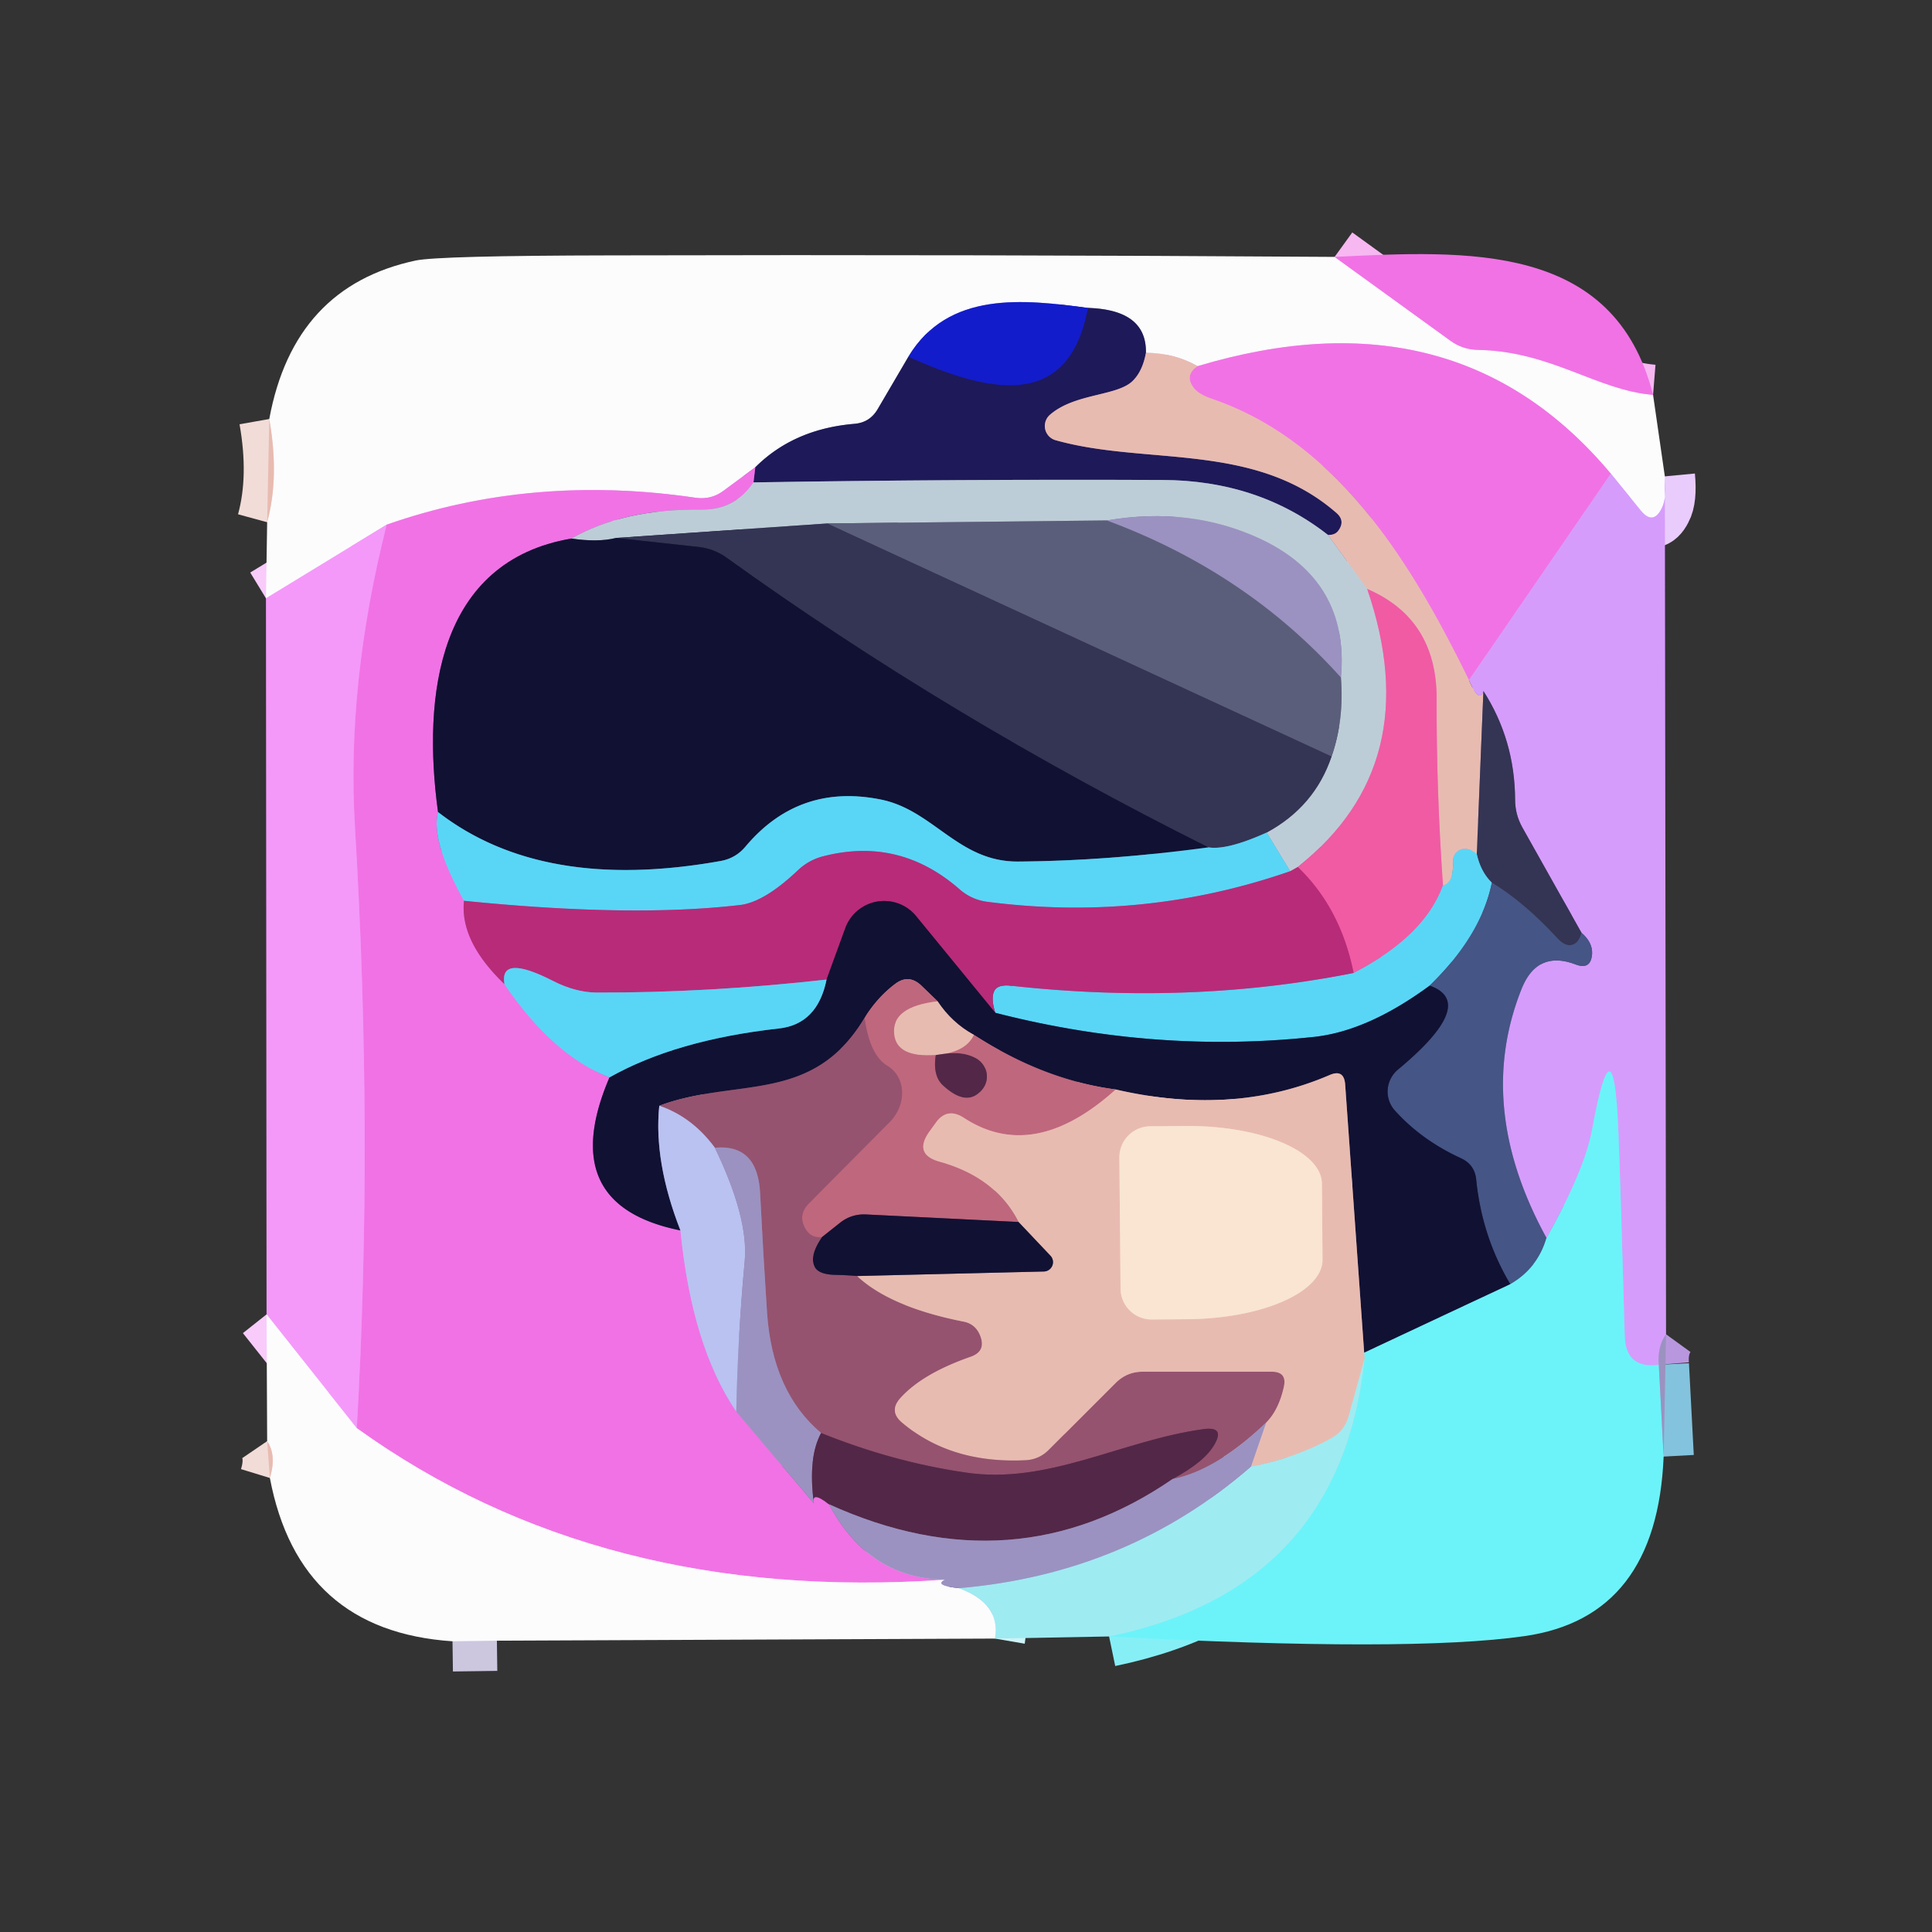 <?xml version="1.0" encoding="UTF-8" standalone="no"?>
<!DOCTYPE svg PUBLIC "-//W3C//DTD SVG 1.1//EN" "http://www.w3.org/Graphics/SVG/1.1/DTD/svg11.dtd">
<svg xmlns="http://www.w3.org/2000/svg" version="1.1" viewBox="0.00 0.00 64.00 64.00">
<rect x="0.00" y="0.00" width="64.00" height="64.00" fill="#333333" stroke="none"/>
<g stroke-width="2.00" fill="none" stroke-linecap="butt">
<path stroke="#f7b7f1" vector-effect="non-scaling-stroke" d="
  M 44.21 8.51
  L 48.05 11.29
  Q 48.45 11.58 48.95 11.59
  C 51.38 11.63 52.90 12.93 54.76 13.08"
/>
<path stroke="#e9ccfc" vector-effect="non-scaling-stroke" d="
  M 55.15 15.78
  Q 55.22 16.52 55.04 16.85
  Q 54.76 17.40 54.36 16.92
  L 53.36 15.69"
/>
<path stroke="#f7b7f1" vector-effect="non-scaling-stroke" d="
  M 53.36 15.69
  Q 48.23 9.56 39.67 12.13"
/>
<path stroke="#f2dcd7" vector-effect="non-scaling-stroke" d="
  M 39.67 12.13
  Q 38.90 11.69 37.96 11.69"
/>
<path stroke="#8d8bab" vector-effect="non-scaling-stroke" d="
  M 37.96 11.69
  Q 37.99 10.26 36.04 10.20"
/>
<path stroke="#888ce4" vector-effect="non-scaling-stroke" d="
  M 36.04 10.20
  C 33.93 9.92 31.41 9.62 30.09 11.82"
/>
<path stroke="#8d8bab" vector-effect="non-scaling-stroke" d="
  M 30.09 11.82
  L 29.07 13.56
  Q 28.81 14.00 28.30 14.04
  Q 26.29 14.21 25.02 15.48"
/>
<path stroke="#f7b7f1" vector-effect="non-scaling-stroke" d="
  M 25.02 15.48
  L 23.95 16.27
  Q 23.55 16.56 23.05 16.49
  Q 17.63 15.69 12.81 17.38"
/>
<path stroke="#f8cbfb" vector-effect="non-scaling-stroke" d="
  M 12.81 17.38
  L 8.81 19.82"
/>
<path stroke="#f2dcd7" vector-effect="non-scaling-stroke" d="
  M 8.85 17.30
  Q 9.26 15.80 8.92 13.88"
/>
<path stroke="#dfacd6" vector-effect="non-scaling-stroke" d="
  M 48.66 22.53
  Q 49.00 23.32 49.14 22.89"
/>
<path stroke="#8e7883" vector-effect="non-scaling-stroke" d="
  M 49.14 22.89
  L 48.92 28.29"
/>
<path stroke="#a1c9d4" vector-effect="non-scaling-stroke" d="
  M 48.92 28.29
  Q 48.73 28.13 48.55 28.12
  A 0.40 0.39 -88.7 0 0 48.13 28.53
  Q 48.16 29.26 47.80 29.33"
/>
<path stroke="#ec8bab" vector-effect="non-scaling-stroke" d="
  M 47.80 29.33
  Q 47.58 26.19 47.59 23.13
  Q 47.59 20.50 45.29 19.51"
/>
<path stroke="#d3c4c4" vector-effect="non-scaling-stroke" d="
  M 45.29 19.51
  L 43.99 17.72"
/>
<path stroke="#e487f0" vector-effect="non-scaling-stroke" d="
  M 53.36 15.69
  L 48.66 22.53"
/>
<path stroke="#ed97cb" vector-effect="non-scaling-stroke" d="
  M 48.66 22.53
  C 46.81 18.75 44.35 14.64 40.14 13.21
  Q 39.74 13.07 39.57 12.88
  Q 39.21 12.44 39.67 12.13"
/>
<path stroke="#f8cbfb" vector-effect="non-scaling-stroke" d="
  M 11.82 47.31
  L 8.83 43.54"
/>
<path stroke="#836a85" vector-effect="non-scaling-stroke" d="
  M 37.96 11.69
  Q 37.85 12.29 37.53 12.61
  C 37.02 13.13 35.59 13.02 34.77 13.75
  A 0.49 0.49 0.0 0 0 34.96 14.58
  C 37.97 15.43 41.55 14.62 44.27 16.99
  Q 44.57 17.25 44.34 17.57
  Q 44.23 17.73 43.99 17.72"
/>
<path stroke="#6e7398" vector-effect="non-scaling-stroke" d="
  M 43.99 17.72
  Q 41.68 15.91 38.50 15.90
  Q 31.74 15.87 24.96 15.98"
/>
<path stroke="#88469f" vector-effect="non-scaling-stroke" d="
  M 24.96 15.98
  L 25.02 15.48"
/>
<path stroke="#191b91" vector-effect="non-scaling-stroke" d="
  M 36.04 10.20
  C 35.40 13.66 32.71 12.99 30.09 11.82"
/>
<path stroke="#d7a0de" vector-effect="non-scaling-stroke" d="
  M 24.96 15.98
  Q 24.35 16.89 23.25 16.88
  Q 20.65 16.85 18.93 17.84"
/>
<path stroke="#81428c" vector-effect="non-scaling-stroke" d="
  M 18.93 17.84
  C 14.52 18.59 13.98 23.02 14.51 26.90"
/>
<path stroke="#a5a4ee" vector-effect="non-scaling-stroke" d="
  M 14.51 26.90
  Q 14.26 27.83 15.37 29.84"
/>
<path stroke="#d54faf" vector-effect="non-scaling-stroke" d="
  M 15.37 29.84
  Q 15.23 31.18 16.71 32.60"
/>
<path stroke="#a5a4ee" vector-effect="non-scaling-stroke" d="
  M 16.71 32.60
  Q 18.31 34.96 20.19 35.69"
/>
<path stroke="#81428c" vector-effect="non-scaling-stroke" d="
  M 20.19 35.69
  Q 18.38 39.92 22.54 40.76"
/>
<path stroke="#d59aeb" vector-effect="non-scaling-stroke" d="
  M 22.54 40.76
  Q 22.92 44.60 24.39 46.76"
/>
<path stroke="#c682d3" vector-effect="non-scaling-stroke" d="
  M 24.39 46.76
  L 26.96 49.80"
/>
<path stroke="#a24d96" vector-effect="non-scaling-stroke" d="
  M 26.96 49.80
  Q 26.87 49.37 27.46 49.83"
/>
<path stroke="#c682d3" vector-effect="non-scaling-stroke" d="
  M 27.46 49.83
  Q 28.77 52.29 31.30 52.33"
/>
<path stroke="#f7b7f1" vector-effect="non-scaling-stroke" d="
  M 31.30 52.33
  Q 19.90 53.12 11.82 47.31"
/>
<path stroke="#f386ef" vector-effect="non-scaling-stroke" d="
  M 11.82 47.31
  Q 12.37 37.64 11.76 27.42
  Q 11.47 22.67 12.81 17.38"
/>
<path stroke="#b997de" vector-effect="non-scaling-stroke" d="
  M 55.19 44.20
  Q 54.90 44.60 54.95 45.21"
/>
<path stroke="#a1c8fa" vector-effect="non-scaling-stroke" d="
  M 54.95 45.21
  Q 53.84 45.36 53.82 44.23
  Q 53.70 39.87 53.61 37.48
  Q 53.45 33.54 52.74 37.42
  Q 52.49 38.77 51.23 41.01"
/>
<path stroke="#8e79c0" vector-effect="non-scaling-stroke" d="
  M 51.23 41.01
  Q 48.85 36.67 50.40 32.77
  Q 50.92 31.46 52.20 31.95
  Q 52.70 32.14 52.74 31.60
  Q 52.76 31.22 52.39 30.90"
/>
<path stroke="#8568a8" vector-effect="non-scaling-stroke" d="
  M 52.39 30.90
  L 50.43 27.41
  Q 50.19 26.98 50.19 26.49
  Q 50.18 24.51 49.14 22.89"
/>
<path stroke="#4f96be" vector-effect="non-scaling-stroke" d="
  M 49.42 29.24
  Q 49.06 31.00 47.36 32.65"
/>
<path stroke="#357495" vector-effect="non-scaling-stroke" d="
  M 47.36 32.65
  Q 45.31 34.16 43.52 34.35
  Q 38.26 34.91 32.97 33.55"
/>
<path stroke="#8981b7" vector-effect="non-scaling-stroke" d="
  M 32.97 33.55
  Q 32.82 33.08 32.93 32.84
  Q 33.03 32.61 33.46 32.65
  Q 39.42 33.31 44.84 32.23"
/>
<path stroke="#d794be" vector-effect="non-scaling-stroke" d="
  M 45.29 19.51
  Q 47.28 25.32 42.99 28.72"
/>
<path stroke="#bb7ca8" vector-effect="non-scaling-stroke" d="
  M 42.99 28.72
  Q 42.87 28.79 42.74 28.86"
/>
<path stroke="#8bd2e7" vector-effect="non-scaling-stroke" d="
  M 42.74 28.86
  L 41.96 27.58"
/>
<path stroke="#798196" vector-effect="non-scaling-stroke" d="
  M 41.96 27.58
  Q 43.55 26.72 44.11 25.06"
/>
<path stroke="#8c96a9" vector-effect="non-scaling-stroke" d="
  M 44.11 25.06
  Q 44.53 23.85 44.42 22.44"
/>
<path stroke="#acb0cc" vector-effect="non-scaling-stroke" d="
  M 44.42 22.44
  Q 44.71 19.24 41.75 17.85
  Q 39.43 16.77 36.67 17.24"
/>
<path stroke="#8c96a9" vector-effect="non-scaling-stroke" d="
  M 36.67 17.24
  L 27.40 17.34"
/>
<path stroke="#798196" vector-effect="non-scaling-stroke" d="
  M 27.40 17.34
  L 20.41 17.82"
/>
<path stroke="#676f85" vector-effect="non-scaling-stroke" d="
  M 20.41 17.82
  Q 19.81 17.97 18.93 17.84"
/>
<path stroke="#3d456d" vector-effect="non-scaling-stroke" d="
  M 52.39 30.90
  Q 52.28 31.31 51.99 31.31
  Q 51.80 31.31 51.58 31.07
  Q 50.48 29.88 49.42 29.24"
/>
<path stroke="#4785a5" vector-effect="non-scaling-stroke" d="
  M 49.42 29.24
  Q 49.05 28.88 48.92 28.29"
/>
<path stroke="#a599cd" vector-effect="non-scaling-stroke" d="
  M 47.80 29.33
  Q 47.19 31.02 44.84 32.23"
/>
<path stroke="#d4438e" vector-effect="non-scaling-stroke" d="
  M 44.84 32.23
  Q 44.41 30.08 42.99 28.72"
/>
<path stroke="#ccc7df" vector-effect="non-scaling-stroke" d="
  M 31.30 52.33
  Q 30.92 52.52 31.77 52.61"
/>
<path stroke="#cef4f8" vector-effect="non-scaling-stroke" d="
  M 31.77 52.61
  Q 33.16 53.12 32.96 54.28"
/>
<path stroke="#ccc7df" vector-effect="non-scaling-stroke" d="
  M 16.46 54.35
  L 14.99 54.37"
/>
<path stroke="#f2dcd7" vector-effect="non-scaling-stroke" d="
  M 8.94 48.96
  Q 9.17 48.21 8.85 47.74"
/>
<path stroke="#775d84" vector-effect="non-scaling-stroke" d="
  M 27.20 47.47
  Q 26.76 48.28 26.96 49.80"
/>
<path stroke="#8981b7" vector-effect="non-scaling-stroke" d="
  M 42.74 28.86
  Q 37.87 30.55 32.68 29.87
  A 1.71 1.70 -20.4 0 1 31.80 29.47
  Q 29.81 27.72 27.29 28.36
  Q 26.80 28.48 26.43 28.83
  Q 25.31 29.89 24.51 29.98
  Q 20.91 30.40 15.37 29.84"
/>
<path stroke="#3f8296" vector-effect="non-scaling-stroke" d="
  M 50.03 42.54
  L 45.19 44.81"
/>
<path stroke="#7d6672" vector-effect="non-scaling-stroke" d="
  M 45.19 44.81
  L 44.56 35.92
  Q 44.52 35.41 44.05 35.61
  Q 40.85 36.99 36.96 36.09"
/>
<path stroke="#683c58" vector-effect="non-scaling-stroke" d="
  M 36.96 36.09
  Q 34.58 35.78 32.26 34.28"
/>
<path stroke="#7d6672" vector-effect="non-scaling-stroke" d="
  M 32.26 34.28
  Q 31.53 33.88 31.06 33.17"
/>
<path stroke="#683c58" vector-effect="non-scaling-stroke" d="
  M 31.06 33.17
  L 30.51 32.64
  Q 30.10 32.26 29.66 32.59
  Q 29.07 33.03 28.64 33.72"
/>
<path stroke="#533251" vector-effect="non-scaling-stroke" d="
  M 28.64 33.72
  C 26.91 36.61 24.37 35.68 21.84 36.63"
/>
<path stroke="#656a92" vector-effect="non-scaling-stroke" d="
  M 21.84 36.63
  Q 21.65 38.48 22.54 40.76"
/>
<path stroke="#357495" vector-effect="non-scaling-stroke" d="
  M 20.19 35.69
  Q 22.39 34.45 25.80 34.07
  Q 27.08 33.93 27.38 32.45"
/>
<path stroke="#651e56" vector-effect="non-scaling-stroke" d="
  M 32.97 33.55
  L 30.35 30.35
  A 1.37 1.37 0.0 0 0 28.00 30.75
  L 27.38 32.45"
/>
<path stroke="#8981b7" vector-effect="non-scaling-stroke" d="
  M 27.38 32.45
  Q 23.45 32.89 19.75 32.88
  Q 19.05 32.87 18.31 32.49
  Q 16.54 31.59 16.71 32.60"
/>
<path stroke="#775d84" vector-effect="non-scaling-stroke" d="
  M 38.85 48.99
  Q 33.59 52.61 27.46 49.83"
/>
<path stroke="#aaaad9" vector-effect="non-scaling-stroke" d="
  M 23.68 38.02
  Q 24.80 40.34 24.67 41.77
  Q 24.44 44.26 24.39 46.76"
/>
<path stroke="#357495" vector-effect="non-scaling-stroke" d="
  M 40.03 28.07
  Q 36.68 28.52 33.72 28.54
  C 31.75 28.55 30.93 26.85 29.20 26.49
  Q 26.47 25.93 24.69 28.05
  Q 24.37 28.43 23.88 28.52
  Q 17.97 29.58 14.51 26.90"
/>
<path stroke="#59a4bf" vector-effect="non-scaling-stroke" d="
  M 51.23 41.01
  Q 50.94 42.01 50.03 42.54"
/>
<path stroke="#2b335c" vector-effect="non-scaling-stroke" d="
  M 50.03 42.54
  Q 49.09 40.96 48.90 39.07
  Q 48.85 38.58 48.40 38.37
  Q 47.09 37.77 46.20 36.78
  A 0.95 0.94 -40.4 0 1 46.31 35.43
  Q 48.97 33.22 47.36 32.65"
/>
<path stroke="#84c3dd" vector-effect="non-scaling-stroke" d="
  M 54.95 45.21
  L 55.11 48.25"
/>
<path stroke="#86eff6" vector-effect="non-scaling-stroke" d="
  M 36.74 54.21
  Q 44.40 52.62 45.20 45.02"
/>
<path stroke="#aad7d5" vector-effect="non-scaling-stroke" d="
  M 45.20 45.02
  Q 45.20 44.91 45.19 44.81"
/>
<path stroke="#4785a5" vector-effect="non-scaling-stroke" d="
  M 41.96 27.58
  Q 40.65 28.17 40.03 28.07"
/>
<path stroke="#232344" vector-effect="non-scaling-stroke" d="
  M 40.03 28.07
  Q 31.44 23.78 24.05 18.46
  Q 23.65 18.18 23.16 18.12
  L 20.41 17.82"
/>
<path stroke="#7b789e" vector-effect="non-scaling-stroke" d="
  M 36.67 17.24
  Q 41.29 18.95 44.42 22.44"
/>
<path stroke="#484967" vector-effect="non-scaling-stroke" d="
  M 44.11 25.06
  L 27.40 17.34"
/>
<path stroke="#9dbfda" vector-effect="non-scaling-stroke" d="
  M 31.77 52.61
  Q 37.36 52.13 41.44 48.58"
/>
<path stroke="#533251" vector-effect="non-scaling-stroke" d="
  M 27.23 40.98
  Q 26.81 41.59 26.98 41.95
  Q 27.10 42.21 27.63 42.23
  Q 28.09 42.24 28.39 42.27"
/>
<path stroke="#bf8790" vector-effect="non-scaling-stroke" d="
  M 28.39 42.27
  Q 29.49 43.30 31.92 43.78
  Q 32.33 43.86 32.48 44.27
  Q 32.66 44.76 32.17 44.94
  Q 30.56 45.50 29.83 46.31
  Q 29.43 46.75 29.89 47.13
  Q 31.51 48.50 34.00 48.37
  Q 34.43 48.34 34.74 48.03
  L 36.97 45.80
  Q 37.34 45.44 37.85 45.44
  L 42.13 45.44
  Q 42.64 45.44 42.53 45.94
  Q 42.36 46.71 41.94 47.13"
/>
<path stroke="#987398" vector-effect="non-scaling-stroke" d="
  M 41.94 47.13
  Q 40.29 48.70 38.85 48.99"
/>
<path stroke="#743d5b" vector-effect="non-scaling-stroke" d="
  M 38.85 48.99
  Q 39.91 48.42 40.23 47.85
  Q 40.58 47.25 39.88 47.34
  C 37.16 47.71 34.73 49.19 31.99 48.78
  Q 29.58 48.43 27.20 47.47"
/>
<path stroke="#987398" vector-effect="non-scaling-stroke" d="
  M 27.20 47.47
  Q 25.59 46.11 25.41 43.49
  Q 25.28 41.51 25.18 39.53
  Q 25.10 37.89 23.68 38.02"
/>
<path stroke="#a78bb0" vector-effect="non-scaling-stroke" d="
  M 23.68 38.02
  Q 22.93 37.00 21.84 36.63"
/>
<path stroke="#c4d3d2" vector-effect="non-scaling-stroke" d="
  M 45.20 45.02
  L 44.68 46.90
  Q 44.55 47.39 44.11 47.64
  Q 42.85 48.33 41.44 48.58"
/>
<path stroke="#c2a7b9" vector-effect="non-scaling-stroke" d="
  M 41.44 48.58
  L 41.94 47.13"
/>
<path stroke="#7d6672" vector-effect="non-scaling-stroke" d="
  M 28.39 42.27
  L 34.58 42.12
  A 0.31 0.31 0.0 0 0 34.80 41.60
  L 33.74 40.48"
/>
<path stroke="#d49197" vector-effect="non-scaling-stroke" d="
  M 31.06 33.17
  Q 29.53 33.35 29.62 34.25
  Q 29.69 35.04 31.00 34.95"
/>
<path stroke="#894762" vector-effect="non-scaling-stroke" d="
  M 31.00 34.95
  Q 30.89 35.64 31.25 35.97
  Q 32.04 36.69 32.53 36.10
  A 0.69 0.68 34.9 0 0 32.34 35.06
  Q 31.91 34.82 31.28 34.91"
/>
<path stroke="#d49197" vector-effect="non-scaling-stroke" d="
  M 31.28 34.91
  Q 32.03 34.78 32.26 34.28"
/>
<path stroke="#d49197" vector-effect="non-scaling-stroke" d="
  M 36.96 36.09
  Q 34.24 38.54 31.93 37.03
  Q 31.36 36.66 30.98 37.22
  L 30.77 37.51
  Q 30.27 38.24 31.12 38.48
  Q 32.99 39.00 33.74 40.48"
/>
<path stroke="#683c58" vector-effect="non-scaling-stroke" d="
  M 33.74 40.48
  L 28.68 40.23
  Q 28.19 40.21 27.81 40.52
  L 27.23 40.98"
/>
<path stroke="#aa5d76" vector-effect="non-scaling-stroke" d="
  M 27.23 40.98
  Q 26.87 41.02 26.69 40.72
  Q 26.41 40.25 26.80 39.86
  L 29.47 37.17
  A 1.26 1.10 -51.1 0 0 29.40 35.31
  Q 28.81 34.96 28.64 33.72"
/>
<path stroke="#9e717c" vector-effect="non-scaling-stroke" d="
  M 31.28 34.91
  Q 31.14 34.93 31.00 34.95"
/>
<path stroke="#f1d0c2" vector-effect="non-scaling-stroke" d="
  M 37.08 38.34
  L 37.12 42.68
  A 1.03 1.03 0.0 0 0 38.15 43.71
  L 39.33 43.70
  A 4.49 1.94 -0.4 0 0 43.81 41.73
  L 43.79 39.21
  A 4.49 1.94 -0.4 0 0 39.29 37.30
  L 38.11 37.31
  A 1.03 1.03 0.0 0 0 37.08 38.34"
/>
</g>
<path fill="#fcfcfd" d="
  M 44.21 8.51
  L 48.05 11.29
  Q 48.45 11.58 48.95 11.59
  C 51.38 11.63 52.90 12.93 54.76 13.08
  L 55.15 15.78
  Q 55.22 16.52 55.04 16.85
  Q 54.76 17.40 54.36 16.92
  L 53.36 15.69
  Q 48.23 9.56 39.67 12.13
  Q 38.90 11.69 37.96 11.69
  Q 37.99 10.26 36.04 10.20
  C 33.93 9.92 31.41 9.62 30.09 11.82
  L 29.07 13.56
  Q 28.81 14.00 28.30 14.04
  Q 26.29 14.21 25.02 15.48
  L 23.95 16.27
  Q 23.55 16.56 23.05 16.49
  Q 17.63 15.69 12.81 17.38
  L 8.81 19.82
  L 8.85 17.30
  Q 9.26 15.80 8.92 13.88
  Q 9.73 9.49 13.77 8.63
  Q 14.53 8.47 20.24 8.46
  Q 32.30 8.43 44.21 8.51
  Z"
/>
<path fill="#f172e5" d="
  M 54.76 13.08
  C 52.90 12.93 51.38 11.63 48.95 11.59
  Q 48.45 11.58 48.05 11.29
  L 44.21 8.51
  C 48.60 8.30 53.47 8.01 54.76 13.08
  Z"
/>
<path fill="#131cca" d="
  M 36.04 10.20
  C 35.40 13.66 32.71 12.99 30.09 11.82
  C 31.41 9.62 33.93 9.92 36.04 10.20
  Z"
/>
<path fill="#1e1958" d="
  M 37.96 11.69
  Q 37.85 12.29 37.53 12.61
  C 37.02 13.13 35.59 13.02 34.77 13.75
  A 0.49 0.49 0.0 0 0 34.96 14.58
  C 37.97 15.43 41.55 14.62 44.27 16.99
  Q 44.57 17.25 44.34 17.57
  Q 44.23 17.73 43.99 17.72
  Q 41.68 15.91 38.50 15.90
  Q 31.74 15.87 24.96 15.98
  L 25.02 15.48
  Q 26.29 14.21 28.30 14.04
  Q 28.81 14.00 29.07 13.56
  L 30.09 11.82
  C 32.71 12.99 35.40 13.66 36.04 10.20
  Q 37.99 10.26 37.96 11.69
  Z"
/>
<path fill="#f172e5" d="
  M 53.36 15.69
  L 48.66 22.53
  C 46.81 18.75 44.35 14.64 40.14 13.21
  Q 39.74 13.07 39.57 12.88
  Q 39.21 12.44 39.67 12.13
  Q 48.23 9.56 53.36 15.69
  Z"
/>
<path fill="#e8bbb1" d="
  M 39.67 12.13
  Q 39.21 12.44 39.57 12.88
  Q 39.74 13.07 40.14 13.21
  C 44.35 14.64 46.81 18.75 48.66 22.53
  Q 49.00 23.32 49.14 22.89
  L 48.92 28.29
  Q 48.73 28.13 48.55 28.12
  A 0.40 0.39 -88.7 0 0 48.13 28.53
  Q 48.16 29.26 47.80 29.33
  Q 47.58 26.19 47.59 23.13
  Q 47.59 20.50 45.29 19.51
  L 43.99 17.72
  Q 44.23 17.73 44.34 17.57
  Q 44.57 17.25 44.27 16.99
  C 41.55 14.62 37.97 15.43 34.96 14.58
  A 0.49 0.49 0.0 0 1 34.77 13.75
  C 35.59 13.02 37.02 13.13 37.53 12.61
  Q 37.85 12.29 37.96 11.69
  Q 38.90 11.69 39.67 12.13
  Z"
/>
<path fill="#e8bbb1" d="
  M 8.92 13.88
  Q 9.26 15.80 8.85 17.30
  L 8.92 13.88
  Z"
/>
<path fill="#f172e5" d="
  M 25.02 15.48
  L 24.96 15.98
  Q 24.35 16.89 23.25 16.88
  Q 20.65 16.85 18.93 17.84
  C 14.52 18.59 13.98 23.02 14.51 26.90
  Q 14.26 27.83 15.37 29.84
  Q 15.23 31.18 16.71 32.60
  Q 18.31 34.96 20.19 35.69
  Q 18.38 39.92 22.54 40.76
  Q 22.92 44.60 24.39 46.76
  L 26.96 49.80
  Q 26.87 49.37 27.46 49.83
  Q 28.77 52.29 31.30 52.33
  Q 19.90 53.12 11.82 47.31
  Q 12.37 37.64 11.76 27.42
  Q 11.47 22.67 12.81 17.38
  Q 17.63 15.69 23.05 16.49
  Q 23.55 16.56 23.95 16.27
  L 25.02 15.48
  Z"
/>
<path fill="#d69cfb" d="
  M 55.15 15.78
  L 55.19 44.20
  Q 54.90 44.60 54.95 45.21
  Q 53.84 45.36 53.82 44.23
  Q 53.70 39.87 53.61 37.48
  Q 53.45 33.54 52.74 37.42
  Q 52.49 38.77 51.23 41.01
  Q 48.85 36.67 50.40 32.77
  Q 50.92 31.46 52.20 31.95
  Q 52.70 32.14 52.74 31.60
  Q 52.76 31.22 52.39 30.90
  L 50.43 27.41
  Q 50.19 26.98 50.19 26.49
  Q 50.18 24.51 49.14 22.89
  Q 49.00 23.32 48.66 22.53
  L 53.36 15.69
  L 54.36 16.92
  Q 54.76 17.40 55.04 16.85
  Q 55.22 16.52 55.15 15.78
  Z"
/>
<path fill="#bdcdd7" d="
  M 43.99 17.72
  L 45.29 19.51
  Q 47.28 25.32 42.99 28.72
  Q 42.87 28.79 42.74 28.86
  L 41.96 27.58
  Q 43.55 26.72 44.11 25.06
  Q 44.53 23.85 44.42 22.44
  Q 44.71 19.24 41.75 17.85
  Q 39.43 16.77 36.67 17.24
  L 27.40 17.34
  L 20.41 17.82
  Q 19.81 17.97 18.93 17.84
  Q 20.65 16.85 23.25 16.88
  Q 24.35 16.89 24.96 15.98
  Q 31.74 15.87 38.50 15.90
  Q 41.68 15.91 43.99 17.72
  Z"
/>
<path fill="#5b5e7a" d="
  M 36.67 17.24
  Q 41.29 18.95 44.42 22.44
  Q 44.53 23.85 44.11 25.06
  L 27.40 17.34
  L 36.67 17.24
  Z"
/>
<path fill="#9b92c1" d="
  M 44.42 22.44
  Q 41.29 18.95 36.67 17.24
  Q 39.43 16.77 41.75 17.85
  Q 44.71 19.24 44.42 22.44
  Z"
/>
<path fill="#f499f9" d="
  M 12.81 17.38
  Q 11.47 22.67 11.76 27.42
  Q 12.37 37.64 11.82 47.31
  L 8.83 43.54
  L 8.81 19.82
  L 12.81 17.38
  Z"
/>
<path fill="#343454" d="
  M 27.40 17.34
  L 44.11 25.06
  Q 43.55 26.72 41.96 27.58
  Q 40.65 28.17 40.03 28.07
  Q 31.44 23.78 24.05 18.46
  Q 23.65 18.18 23.16 18.12
  L 20.41 17.82
  L 27.40 17.34
  Z"
/>
<path fill="#111133" d="
  M 18.93 17.84
  Q 19.81 17.97 20.41 17.82
  L 23.16 18.12
  Q 23.65 18.18 24.05 18.46
  Q 31.44 23.78 40.03 28.07
  Q 36.68 28.52 33.72 28.54
  C 31.75 28.55 30.93 26.85 29.20 26.49
  Q 26.47 25.93 24.69 28.05
  Q 24.37 28.43 23.88 28.52
  Q 17.97 29.58 14.51 26.90
  C 13.98 23.02 14.52 18.59 18.93 17.84
  Z"
/>
<path fill="#f05ba4" d="
  M 47.80 29.33
  Q 47.19 31.02 44.84 32.23
  Q 44.41 30.08 42.99 28.72
  Q 47.28 25.32 45.29 19.51
  Q 47.59 20.50 47.59 23.13
  Q 47.58 26.19 47.80 29.33
  Z"
/>
<path fill="#343454" d="
  M 52.39 30.90
  Q 52.28 31.31 51.99 31.31
  Q 51.80 31.31 51.58 31.07
  Q 50.48 29.88 49.42 29.24
  Q 49.05 28.88 48.92 28.29
  L 49.14 22.89
  Q 50.18 24.51 50.19 26.49
  Q 50.19 26.98 50.43 27.41
  L 52.39 30.90
  Z"
/>
<path fill="#59d6f6" d="
  M 40.03 28.07
  Q 40.65 28.17 41.96 27.58
  L 42.74 28.86
  Q 37.87 30.55 32.68 29.87
  A 1.71 1.70 -20.4 0 1 31.80 29.47
  Q 29.81 27.72 27.29 28.36
  Q 26.80 28.48 26.43 28.83
  Q 25.31 29.89 24.51 29.98
  Q 20.91 30.40 15.37 29.84
  Q 14.26 27.83 14.51 26.90
  Q 17.97 29.58 23.88 28.52
  Q 24.37 28.43 24.69 28.05
  Q 26.47 25.93 29.20 26.49
  C 30.93 26.85 31.75 28.55 33.72 28.54
  Q 36.68 28.52 40.03 28.07
  Z"
/>
<path fill="#59d6f6" d="
  M 48.92 28.29
  Q 49.05 28.88 49.42 29.24
  Q 49.06 31.00 47.36 32.65
  Q 45.31 34.16 43.52 34.35
  Q 38.26 34.91 32.97 33.55
  Q 32.82 33.08 32.93 32.84
  Q 33.03 32.61 33.46 32.65
  Q 39.42 33.31 44.84 32.23
  Q 47.19 31.02 47.80 29.33
  Q 48.16 29.26 48.13 28.53
  A 0.40 0.39 -88.7 0 1 48.55 28.12
  Q 48.73 28.13 48.92 28.29
  Z"
/>
<path fill="#b82b78" d="
  M 42.74 28.86
  Q 42.87 28.79 42.99 28.72
  Q 44.41 30.08 44.84 32.23
  Q 39.42 33.31 33.46 32.65
  Q 33.03 32.61 32.93 32.84
  Q 32.82 33.08 32.97 33.55
  L 30.35 30.35
  A 1.37 1.37 0.0 0 0 28.00 30.75
  L 27.38 32.45
  Q 23.45 32.89 19.75 32.88
  Q 19.05 32.87 18.31 32.49
  Q 16.54 31.59 16.71 32.60
  Q 15.23 31.18 15.37 29.84
  Q 20.91 30.40 24.51 29.98
  Q 25.31 29.89 26.43 28.83
  Q 26.80 28.48 27.29 28.36
  Q 29.81 27.72 31.80 29.47
  A 1.71 1.70 -20.4 0 0 32.68 29.87
  Q 37.87 30.55 42.74 28.86
  Z"
/>
<path fill="#455585" d="
  M 52.39 30.90
  Q 52.76 31.22 52.74 31.60
  Q 52.70 32.14 52.20 31.95
  Q 50.92 31.46 50.40 32.77
  Q 48.85 36.67 51.23 41.01
  Q 50.94 42.01 50.03 42.54
  Q 49.09 40.96 48.90 39.07
  Q 48.85 38.58 48.40 38.37
  Q 47.09 37.77 46.20 36.78
  A 0.95 0.94 -40.4 0 1 46.31 35.43
  Q 48.97 33.22 47.36 32.65
  Q 49.06 31.00 49.42 29.24
  Q 50.48 29.88 51.58 31.07
  Q 51.80 31.31 51.99 31.31
  Q 52.28 31.31 52.39 30.90
  Z"
/>
<path fill="#111133" d="
  M 32.97 33.55
  Q 38.26 34.91 43.52 34.35
  Q 45.31 34.16 47.36 32.65
  Q 48.97 33.22 46.31 35.43
  A 0.95 0.94 -40.4 0 0 46.20 36.78
  Q 47.09 37.77 48.40 38.37
  Q 48.85 38.58 48.90 39.07
  Q 49.09 40.96 50.03 42.54
  L 45.19 44.81
  L 44.56 35.92
  Q 44.52 35.41 44.05 35.61
  Q 40.85 36.99 36.96 36.09
  Q 34.58 35.78 32.26 34.28
  Q 31.53 33.88 31.06 33.17
  L 30.51 32.64
  Q 30.10 32.26 29.66 32.59
  Q 29.07 33.03 28.64 33.72
  C 26.91 36.61 24.37 35.68 21.84 36.63
  Q 21.65 38.48 22.54 40.76
  Q 18.38 39.92 20.19 35.69
  Q 22.39 34.45 25.80 34.07
  Q 27.08 33.93 27.38 32.45
  L 28.00 30.75
  A 1.37 1.37 0.0 0 1 30.35 30.35
  L 32.97 33.55
  Z"
/>
<path fill="#59d6f6" d="
  M 27.38 32.45
  Q 27.08 33.93 25.80 34.07
  Q 22.39 34.45 20.19 35.69
  Q 18.31 34.96 16.71 32.60
  Q 16.54 31.59 18.31 32.49
  Q 19.05 32.87 19.75 32.88
  Q 23.45 32.89 27.38 32.45
  Z"
/>
<path fill="#bf677d" d="
  M 31.06 33.17
  Q 29.53 33.35 29.62 34.25
  Q 29.69 35.04 31.00 34.95
  Q 30.89 35.64 31.25 35.97
  Q 32.04 36.69 32.53 36.10
  A 0.69 0.68 34.9 0 0 32.34 35.06
  Q 31.91 34.82 31.28 34.91
  Q 32.03 34.78 32.26 34.28
  Q 34.58 35.78 36.96 36.09
  Q 34.24 38.54 31.93 37.03
  Q 31.36 36.66 30.98 37.22
  L 30.77 37.51
  Q 30.27 38.24 31.12 38.48
  Q 32.99 39.00 33.74 40.48
  L 28.68 40.23
  Q 28.19 40.21 27.81 40.52
  L 27.23 40.98
  Q 26.87 41.02 26.69 40.72
  Q 26.41 40.25 26.80 39.86
  L 29.47 37.17
  A 1.26 1.10 -51.1 0 0 29.40 35.31
  Q 28.81 34.96 28.64 33.72
  Q 29.07 33.03 29.66 32.59
  Q 30.10 32.26 30.51 32.64
  L 31.06 33.17
  Z"
/>
<path fill="#e8bbb1" d="
  M 31.06 33.17
  Q 31.53 33.88 32.26 34.28
  Q 32.03 34.78 31.28 34.91
  Q 31.14 34.93 31.00 34.95
  Q 29.69 35.04 29.62 34.25
  Q 29.53 33.35 31.06 33.17
  Z"
/>
<path fill="#95536f" d="
  M 28.64 33.72
  Q 28.81 34.96 29.40 35.31
  A 1.26 1.10 -51.1 0 1 29.47 37.17
  L 26.80 39.86
  Q 26.41 40.25 26.69 40.72
  Q 26.87 41.02 27.23 40.98
  Q 26.81 41.59 26.98 41.95
  Q 27.10 42.21 27.63 42.23
  Q 28.09 42.24 28.39 42.27
  Q 29.49 43.30 31.92 43.78
  Q 32.33 43.86 32.48 44.27
  Q 32.66 44.76 32.17 44.94
  Q 30.56 45.50 29.83 46.31
  Q 29.43 46.75 29.89 47.13
  Q 31.51 48.50 34.00 48.37
  Q 34.43 48.34 34.74 48.03
  L 36.97 45.80
  Q 37.34 45.44 37.85 45.44
  L 42.13 45.44
  Q 42.64 45.44 42.53 45.94
  Q 42.36 46.71 41.94 47.13
  Q 40.29 48.70 38.85 48.99
  Q 39.91 48.42 40.23 47.85
  Q 40.58 47.25 39.88 47.34
  C 37.16 47.71 34.73 49.19 31.99 48.78
  Q 29.58 48.43 27.20 47.47
  Q 25.59 46.11 25.41 43.49
  Q 25.28 41.51 25.18 39.53
  Q 25.10 37.89 23.68 38.02
  Q 22.93 37.00 21.84 36.63
  C 24.37 35.68 26.91 36.61 28.64 33.72
  Z"
/>
<path fill="#532747" d="
  M 31.28 34.91
  Q 31.91 34.82 32.34 35.06
  A 0.69 0.68 34.9 0 1 32.53 36.10
  Q 32.04 36.69 31.25 35.97
  Q 30.89 35.64 31.00 34.95
  Q 31.14 34.93 31.28 34.91
  Z"
/>
<path fill="#6cf3f9" d="
  M 54.95 45.21
  L 55.11 48.25
  Q 54.89 53.58 50.49 54.20
  Q 46.73 54.74 36.74 54.21
  Q 44.40 52.62 45.20 45.02
  Q 45.20 44.91 45.19 44.81
  L 50.03 42.54
  Q 50.94 42.01 51.23 41.01
  Q 52.49 38.77 52.74 37.42
  Q 53.45 33.54 53.61 37.48
  Q 53.70 39.87 53.82 44.23
  Q 53.84 45.36 54.95 45.21
  Z"
/>
<path fill="#e8bbb1" d="
  M 45.19 44.81
  Q 45.20 44.91 45.20 45.02
  L 44.68 46.90
  Q 44.55 47.39 44.11 47.64
  Q 42.85 48.33 41.44 48.58
  L 41.94 47.13
  Q 42.36 46.71 42.53 45.94
  Q 42.64 45.44 42.13 45.44
  L 37.85 45.44
  Q 37.34 45.44 36.97 45.80
  L 34.74 48.03
  Q 34.43 48.34 34.00 48.37
  Q 31.51 48.50 29.89 47.13
  Q 29.43 46.75 29.83 46.31
  Q 30.56 45.50 32.17 44.94
  Q 32.66 44.76 32.48 44.27
  Q 32.33 43.86 31.92 43.78
  Q 29.49 43.30 28.39 42.27
  L 34.58 42.12
  A 0.31 0.31 0.0 0 0 34.80 41.60
  L 33.74 40.48
  Q 32.99 39.00 31.12 38.48
  Q 30.27 38.24 30.77 37.51
  L 30.98 37.22
  Q 31.36 36.66 31.93 37.03
  Q 34.24 38.54 36.96 36.09
  Q 40.85 36.99 44.05 35.61
  Q 44.52 35.41 44.56 35.92
  L 45.19 44.81
  Z
  M 37.08 38.34
  L 37.12 42.68
  A 1.03 1.03 0.0 0 0 38.15 43.71
  L 39.33 43.70
  A 4.49 1.94 -0.4 0 0 43.81 41.73
  L 43.79 39.21
  A 4.49 1.94 -0.4 0 0 39.29 37.30
  L 38.11 37.31
  A 1.03 1.03 0.0 0 0 37.08 38.34
  Z"
/>
<path fill="#b9c2f1" d="
  M 23.68 38.02
  Q 24.80 40.34 24.67 41.77
  Q 24.44 44.26 24.39 46.76
  Q 22.92 44.60 22.54 40.76
  Q 21.65 38.48 21.84 36.63
  Q 22.93 37.00 23.68 38.02
  Z"
/>
<path fill="#f9e5d2" d="
  M 37.08 38.34
  A 1.03 1.03 0.0 0 1 38.11 37.31
  L 39.29 37.30
  A 4.49 1.94 -0.4 0 1 43.79 39.21
  L 43.81 41.73
  A 4.49 1.94 -0.4 0 1 39.33 43.70
  L 38.15 43.71
  A 1.03 1.03 0.0 0 1 37.12 42.68
  L 37.08 38.34
  Z"
/>
<path fill="#9b92c1" d="
  M 27.20 47.47
  Q 26.76 48.28 26.96 49.80
  L 24.39 46.76
  Q 24.44 44.26 24.67 41.77
  Q 24.80 40.34 23.68 38.02
  Q 25.10 37.89 25.18 39.53
  Q 25.28 41.51 25.41 43.49
  Q 25.59 46.11 27.20 47.47
  Z"
/>
<path fill="#111133" d="
  M 33.74 40.48
  L 34.80 41.60
  A 0.31 0.31 0.0 0 1 34.58 42.12
  L 28.39 42.27
  Q 28.09 42.24 27.63 42.23
  Q 27.10 42.21 26.98 41.95
  Q 26.81 41.59 27.23 40.98
  L 27.81 40.52
  Q 28.19 40.21 28.68 40.23
  L 33.74 40.48
  Z"
/>
<path fill="#fcfcfd" d="
  M 11.82 47.31
  Q 19.90 53.12 31.30 52.33
  Q 30.92 52.52 31.77 52.61
  Q 33.16 53.12 32.96 54.28
  L 16.46 54.35
  L 14.99 54.37
  Q 9.90 54.03 8.94 48.96
  Q 9.17 48.21 8.85 47.74
  L 8.83 43.54
  L 11.82 47.31
  Z"
/>
<path fill="#9b92c1" d="
  M 55.19 44.20
  L 55.11 48.25
  L 54.95 45.21
  Q 54.90 44.60 55.19 44.20
  Z"
/>
<path fill="#9febf2" d="
  M 36.74 54.21
  L 32.96 54.28
  Q 33.16 53.12 31.77 52.61
  Q 37.36 52.13 41.44 48.58
  Q 42.85 48.33 44.11 47.64
  Q 44.55 47.39 44.68 46.90
  L 45.20 45.02
  Q 44.40 52.62 36.74 54.21
  Z"
/>
<path fill="#532747" d="
  M 38.85 48.99
  Q 33.59 52.61 27.46 49.83
  Q 26.87 49.37 26.96 49.80
  Q 26.76 48.28 27.20 47.47
  Q 29.58 48.43 31.99 48.78
  C 34.73 49.19 37.16 47.71 39.88 47.34
  Q 40.58 47.25 40.23 47.85
  Q 39.91 48.42 38.85 48.99
  Z"
/>
<path fill="#9b92c1" d="
  M 41.94 47.13
  L 41.44 48.58
  Q 37.36 52.13 31.77 52.61
  Q 30.92 52.52 31.30 52.33
  Q 28.77 52.29 27.46 49.83
  Q 33.59 52.61 38.85 48.99
  Q 40.29 48.70 41.94 47.13
  Z"
/>
<path fill="#e8bbb1" d="
  M 8.94 48.96
  L 8.85 47.74
  Q 9.17 48.21 8.94 48.96
  Z"
/>
<path fill="#9b92c1" d="
  M 16.46 54.35
  L 14.99 54.37
  L 16.46 54.35
  Z"
/>
</svg>
